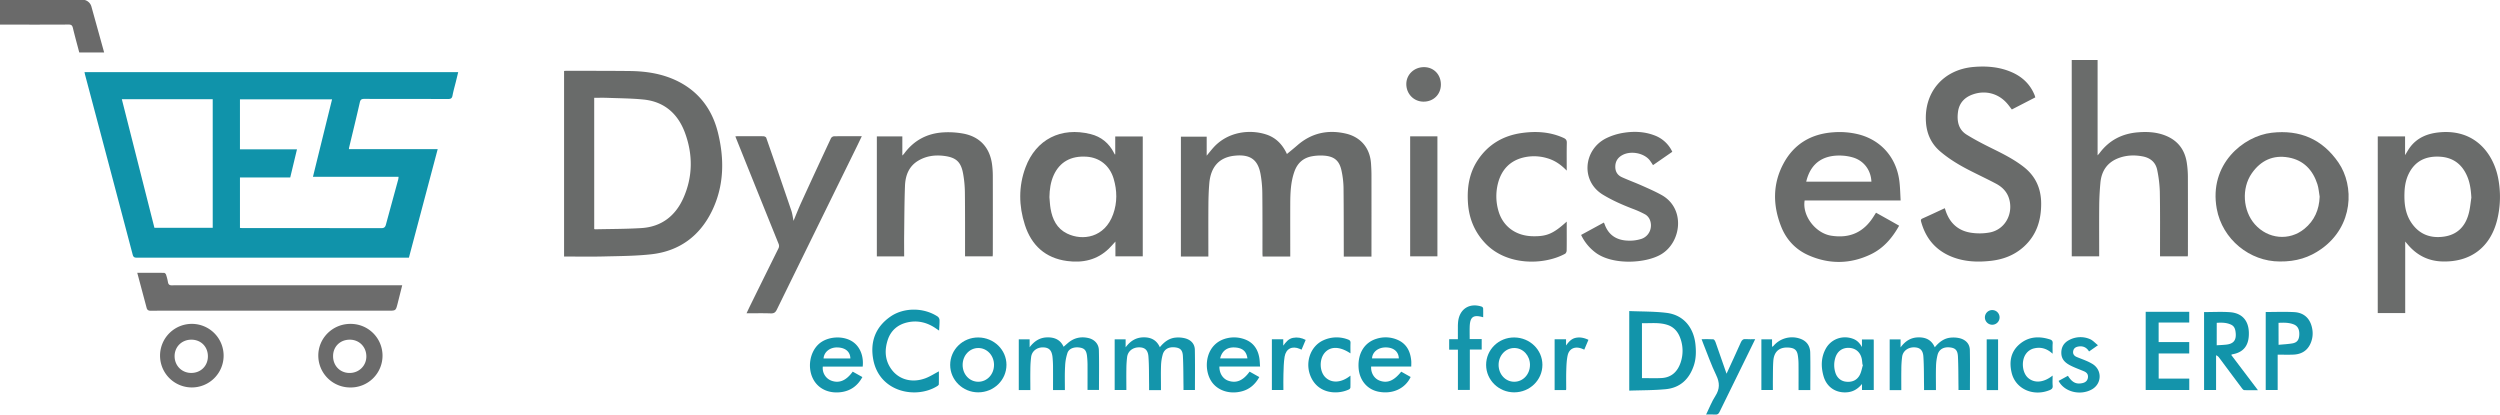 <svg id="Layer_1" data-name="Layer 1" xmlns="http://www.w3.org/2000/svg" viewBox="0 0 3793.11 629.02"><defs><style>.cls-1{fill:#6a6a6a;}.cls-2{fill:#1093aa;}.cls-3{fill:#696b6a;}.cls-4{fill:#6a6c6b;}.cls-5{fill:#6c6c6c;}.cls-6{fill:#1294aa;}.cls-7{fill:#6b6b6b;}.cls-8{fill:#1495ab;}.cls-9{fill:#1494ab;}.cls-10{fill:#1294ab;}.cls-11{fill:#1394ab;}.cls-12{fill:#1595ab;}</style></defs><path class="cls-1" d="M146.69,16.12a14.27,14.27,0,0,1,10.24,10.24c6.41,23,12.76,46,19.25,69.39H138.44c-3.26-12.39-6.68-24.71-9.66-37.14-.93-3.88-2.35-5.26-6.55-5.24-32.66.21-65.32.11-98,.11H18.16V16.12Z" transform="translate(-18.16 -16.12)"/><path class="cls-2" d="M146.36,125.55h567c-1.2,5-2.31,9.64-3.47,14.32-1.74,7.07-3.83,14.07-5.15,21.22-.81,4.39-2.78,5.28-7,5.26-42.21-.17-84.42,0-126.63-.2-4.14,0-6,.83-7,5.24-5.21,23-10.85,45.9-16.33,68.84a17.13,17.13,0,0,0-.19,2.19H682.25c-14.6,55-29.07,109.57-43.66,164.6h-5.13q-203.75,0-407.49.07c-3.7,0-5.46-.69-6.51-4.68q-35.93-136.35-72.17-272.62C147,128.58,146.75,127.35,146.36,125.55ZM522,166.83H382.22v75.83h86.54l-10.25,42.7H382.23v76.55c1,.09,1.78.21,2.55.21q106.16.06,212.3.15c3.95,0,5.64-1.75,6.6-5.3,6.18-22.91,12.49-45.8,18.72-68.7a29.43,29.43,0,0,0,.47-3.88H493C502.69,245,512.3,206,522,166.83Zm-181.1-.22H203q24.81,97.86,49.45,195.1h88.46Z" transform="translate(-18.16 -16.12)"/><path class="cls-3" d="M874,405.34V123.81c1.27-.11,2.34-.28,3.41-.28,32.19.08,64.39,0,96.59.35,24,.3,47.57,3.83,69.41,14,34.06,15.89,55.07,43.26,64,79.26,10,40.38,9.53,80.73-8.91,118.81s-49.42,61.16-91.93,65.95c-23.56,2.65-47.44,2.71-71.19,3.3C915.15,405.74,894.86,405.34,874,405.34Zm45.73-41.7a9.45,9.45,0,0,0,1.78.39c23.3-.56,46.64-.44,69.89-1.88,30.26-1.89,51.45-18.39,63.52-45.37,14.56-32.54,14.69-66.43,2.36-99.56-10.61-28.49-31.22-46.88-62.5-50.06-18.26-1.86-36.71-1.9-55.08-2.6-6.6-.26-13.21-.05-20-.05Z" transform="translate(-18.16 -16.12)"/><path class="cls-3" d="M1809.89,223.43H1849v28.89c3.73-4.52,6.69-8.32,9.89-11.92,21.89-24.63,55.56-28.45,80.7-20.15,14,4.62,23.64,14.37,30.14,27.39.69,1.37,1.33,2.77.7,2.4,5.34-4.44,10.77-8.76,16-13.33,21.61-18.91,46.61-24.25,74.12-17.8,18.28,4.28,36.16,18.11,37.83,46,.33,5.38.62,10.76.63,16.14q.07,59.43,0,118.86v5.5h-42v-5.27c-.08-33.12,0-66.24-.38-99.35a134.37,134.37,0,0,0-3-25.41c-3.17-15.32-10.84-21.95-26.5-23.12a73.66,73.66,0,0,0-18.45,1c-13.25,2.41-22,10.35-26.56,23.11-5.73,16.13-6.27,32.89-6.33,49.7-.09,24.72,0,49.44,0,74.16v5.11h-41.93c-.08-1.54-.23-3.2-.24-4.85,0-30.59.11-61.17-.22-91.75a174.55,174.55,0,0,0-2.49-27.39c-3.55-20.88-13.68-32-40.29-28.89-22.93,2.65-35.5,17.09-37.65,41.8-.94,10.87-1.28,21.82-1.36,32.73-.2,24.25-.07,48.49-.07,72.74v5.58h-41.68Z" transform="translate(-18.16 -16.12)"/><path class="cls-3" d="M2968.91,332c.76,2.29,1.3,4.06,1.93,5.8,6.89,18.79,20.56,29.5,40.17,31.75a85.11,85.11,0,0,0,26.85-.88c21.26-4.47,33.62-25.33,29.63-46.75-2.4-12.88-10-21.34-20.92-27.14-13.7-7.28-27.8-13.81-41.6-20.94-15.23-7.87-29.85-16.72-43-27.92-13.57-11.59-20.33-26.5-21.62-43.95-3.39-45.92,26.38-80.4,72.36-84.28,19.9-1.67,39.32-.09,57.79,8,16.05,7,28,18.32,34.65,34.76.4,1,.64,2,1.07,3.41l-35.6,18.36c-2.37-3-4.4-5.86-6.63-8.5-13.29-15.79-33.45-21.25-52.94-14.22-12.34,4.45-20.31,13.05-22.1,26.16-1.88,13.75.33,26.85,13.14,34.78,12.48,7.73,25.6,14.52,38.79,21,16.52,8.14,32.89,16.38,47.52,27.74,18.26,14.17,26.62,32.91,26.71,55.68.1,25.49-7,48.13-26.49,65.72-14.17,12.77-31.15,19.2-49.89,21.29-20.41,2.28-40.56,1.45-59.88-6.45-24.16-9.89-39-27.91-45.85-52.86-.62-2.28-.65-3.75,1.91-4.9C2946.08,342.68,2957.12,337.49,2968.91,332Z" transform="translate(-18.16 -16.12)"/><path class="cls-4" d="M3625.81,223.06h41.43v28.45c2.77-4.46,4.68-8,7-11.23,11.29-15.54,27.43-21.81,45.87-23.44,54.41-4.81,81.3,33.65,88.29,69.24a146.13,146.13,0,0,1-1.3,63.16c-10.23,42.15-40.71,65.13-84.12,63.55-21.18-.77-38.39-9.8-51.94-26-1-1.15-2-2.29-3.59-4.23V491.1h-41.67Zm142,92.75c-.63-10.85-1.86-21.35-5.95-31.32-7.67-18.72-21.37-29.48-41.88-30.63-21.06-1.17-37.54,6.36-47.19,25.92-4.41,9-6.1,18.59-6.44,28.5-.55,15.91,1,31.4,10,45.12,11.79,17.93,28.83,24.65,49.64,21.76,20.35-2.82,32.56-15.32,37.71-34.65C3765.91,332.48,3766.54,324.06,3767.85,315.81Z" transform="translate(-18.16 -16.12)"/><path class="cls-4" d="M3161.48,107.19h39.25V251.82c1.55-1.76,2.37-2.58,3.06-3.5,14.34-19.21,33.77-29.32,57.4-31.36,14.15-1.22,28.26-.62,41.74,4.57,19.57,7.54,30.47,22,33.29,42.58a148.11,148.11,0,0,1,1.49,19.39c.13,39.45.06,78.9.06,118.35,0,.94-.12,1.87-.21,3.14h-42.12V399.7c0-30.89.26-61.79-.3-92.68a189.25,189.25,0,0,0-3.95-32.89c-2.31-11.72-10.35-18.48-22.12-20.72-12.24-2.33-24.36-1.89-36.09,2.41-17.48,6.43-26.38,19.6-28,37.72-1,11-1.66,22.12-1.78,33.18-.26,24.24-.08,48.48-.08,72.73V405h-41.6Z" transform="translate(-18.16 -16.12)"/><path class="cls-3" d="M1710.25,250.27V223.15H1752V405h-41.48V382.61c-3.84,4.17-6.73,7.66-10,10.79-17.83,17.23-39.6,21.9-63.35,18.73-33-4.4-54.05-23.82-64-54.76-9.35-28.95-9.78-58.54.94-87.24,15.93-42.68,53.88-61.73,98.7-50.59,16.11,4,28,13.77,35.53,28.59.4.78.84,1.54,1.25,2.31Zm-99.86,65c.55,5.83.75,11.71,1.74,17.46,2.76,16.18,9.54,30.16,25,37.71,23.51,11.51,57.22,6.45,70-29.42,6.32-17.66,6-35.88.7-53.77-5.93-19.94-21.34-32.11-41.11-33.4-23.71-1.55-40.69,8-49.83,28C1612.07,292.52,1610.59,303.76,1610.39,315.32Z" transform="translate(-18.16 -16.12)"/><path class="cls-4" d="M2901.9,320.3H2756.24c-3.86,23,16.37,49.66,40.29,53.42,28.51,4.48,49.81-5.38,64.91-30,.91-1.47,1.86-2.91,3.1-4.87,5.88,3.29,11.63,6.49,17.37,9.71s11.55,6.51,17.69,10c-10.41,18.62-23.68,34.18-42.85,43.39-31.19,15-63.16,15.41-94.75,1.42-19.32-8.54-33.31-23.38-41.16-42.91-13-32.43-13.39-65.2,3.42-96.38,15.85-29.4,41.69-44.77,75-47.19a120.39,120.39,0,0,1,39.2,3.19c34.43,9,57.57,35.9,61.66,72.14C2901.17,301.25,2901.31,310.44,2901.9,320.3Zm-143.26-28.56h98.9c-.73-17.77-11.75-32.08-28.41-36.83a70.82,70.82,0,0,0-14-2.54C2788.2,250.31,2766,260.5,2758.64,291.74Z" transform="translate(-18.16 -16.12)"/><path class="cls-3" d="M3477.09,412.86c-45.37,0-87.13-33.46-95.59-80.07-12.25-67.49,40.43-110.34,83.35-115.26s77,9.78,101.39,45.33c24,35,23.15,96.12-26.08,131C3522.12,406.69,3502.18,413.16,3477.09,412.86Zm60.57-98.31c-1.12-6.36-1.51-13-3.48-19.05-6.95-21.46-20.87-36.31-43.61-40.43-23.55-4.26-42.35,4.54-55.93,24.05-15.76,22.65-13.57,56.67,4.66,77.31,19.88,22.51,52.29,25.58,75.15,6.92C3529.79,350.82,3536.9,334.32,3537.66,314.55Z" transform="translate(-18.16 -16.12)"/><path class="cls-3" d="M1390,405.16h-41.45V223.06h38.67v29.06a35.82,35.82,0,0,0,2.65-2.79c14.92-20.4,35.26-31.1,60.26-32.39a126.71,126.71,0,0,1,29.3,1.83c25.58,4.71,40.77,21.51,44,47.43a137.21,137.21,0,0,1,1.06,16.58q.13,59.19,0,118.38c0,1.24-.14,2.47-.22,3.92h-41.9v-5.35c0-30.74.11-61.49-.24-92.23a172.18,172.18,0,0,0-2.61-27.37c-3.17-18.35-10.69-25.24-29.26-27.5-13.36-1.62-26.26,0-38.17,6.85-15,8.61-20.24,22.78-20.85,38.78-.91,24.05-.94,48.14-1.23,72.22C1389.85,381.86,1390,393.24,1390,405.16Z" transform="translate(-18.16 -16.12)"/><path class="cls-4" d="M1222.15,351.19c4-9.68,7.74-19.21,12-28.49q22.2-48.54,44.82-96.89a6.16,6.16,0,0,1,4.51-2.91c13.79-.22,27.59-.13,42.25-.13-2.62,5.46-5,10.5-7.44,15.49Q1257.53,362,1196.85,485.78c-2.06,4.23-4.25,6-9.2,5.84-12-.45-24.06-.15-36.82-.15,1.89-4,3.5-7.5,5.21-11q21.48-43.63,43.08-87.21a8.14,8.14,0,0,0,.23-7.51q-32-79.18-63.8-158.43c-.52-1.28-1-2.57-1.67-4.32,1.64-.11,2.83-.25,4-.25,12.84,0,25.69-.09,38.54.09,1.49,0,3.9,1.14,4.31,2.3q19.23,55.08,38,110.32C1220.44,340.39,1221,345.67,1222.15,351.19Z" transform="translate(-18.16 -16.12)"/><path class="cls-5" d="M226.41,430c14.08,0,27.39-.07,40.69.12,1.06,0,2.67,1.54,3,2.69a82.26,82.26,0,0,1,2.91,11.49c.57,3.25,2.22,4.73,5.42,4.71s6.34-.06,9.51-.06H628.41c-2.4,9.58-4.67,18.7-7,27.81-2.74,10.77-2.76,10.76-14,10.76H260.05c-4.44,0-8.89.07-13.33.08-3,0-5.2-1-6.05-4.21C236,465.88,231.31,448.34,226.41,430Z" transform="translate(-18.16 -16.12)"/><path class="cls-4" d="M2555.44,246.42l-29.28,20.27a87.87,87.87,0,0,0-5.35-7.87c-9.26-10.91-29-14.29-41.54-7.18-6.56,3.73-10.14,9.25-10.31,17s3.29,13.28,10.06,16.35c10.08,4.57,20.5,8.37,30.61,12.87s20,8.82,29.54,14.12c36.42,20.27,30.27,71.21-.25,89.76-23.49,14.29-74.63,17-100.29-2.65a71.51,71.51,0,0,1-21.54-26.52l34.49-18.79c.51,1.08.91,1.74,1.16,2.46,6,17,18.77,24.6,36,25a57.92,57.92,0,0,0,20-2.73c11.8-4.07,17.34-17.27,12.67-28.85a17.26,17.26,0,0,0-6.84-8.07,144.32,144.32,0,0,0-19.42-8.77c-15.55-6-30.7-12.63-45-21.32-34-20.68-29.51-68,4.49-85.36a91.83,91.83,0,0,1,27.42-8.6c15.43-2.4,31-1.8,46,3.85A48.3,48.3,0,0,1,2555.44,246.42Z" transform="translate(-18.16 -16.12)"/><path class="cls-4" d="M2395.27,275c-9.06-9.36-18.45-15.65-29.68-18.86a69.38,69.38,0,0,0-36.22-1c-20.32,5-32.84,18.45-38.21,38.35a79.21,79.21,0,0,0,.15,41.37c6.42,24.29,26.16,39.13,52.29,39.68,21.42.44,31.18-3.7,51.67-22.22v10.72c0,11.09.11,22.18-.11,33.27,0,1.67-1.11,4.13-2.45,4.86C2360.83,418.49,2304,420,2271.1,384.61c-15.8-17-24-37.06-25.64-59.88-1.66-23.41,1.62-45.91,15-65.92,15.92-23.82,38.66-37,66.77-40.92,21.69-3,43-1.78,63.35,7.52,3.47,1.59,4.9,3.46,4.82,7.47C2395.09,246.44,2395.27,260,2395.27,275Z" transform="translate(-18.16 -16.12)"/><path class="cls-4" d="M2157.71,223h41.36V405h-41.36Z" transform="translate(-18.16 -16.12)"/><path class="cls-6" d="M2490.13,488.07c19.09.82,37.86.47,56.32,2.71,28.54,3.45,41.83,25.26,44.12,47.89,1.11,10.91,1,21.87-2.6,32.42-6.93,20.43-20.77,33.44-42.51,35.53-18.23,1.75-36.64,1.52-55.33,2.18Zm19.3,101.72c10.19,0,20.14.48,30-.11,15.14-.91,24.2-10.07,28.75-23.81a55.4,55.4,0,0,0-.17-35.46c-3.28-9.94-9.4-17.78-19.55-21.21-12.68-4.29-25.89-2.35-39.06-2.77Z" transform="translate(-18.16 -16.12)"/><path class="cls-6" d="M3362.26,489.62c13.47,0,26.51-.77,39.42.19,17.84,1.33,27.83,12.23,28.52,30.12.56,14.48-3.47,30-24.77,33.7a10,10,0,0,0-2,.93L3444,608.15c-7.44,0-14.14.17-20.83-.16-1.3-.06-2.75-1.89-3.73-3.2-11.5-15.33-22.91-30.73-34.37-46.08a9.87,9.87,0,0,0-4.59-3.55v52.68h-18.19ZM3381.45,540c5.28-.37,10.15-.47,15-1.07,10.45-1.3,14.7-6.59,13.84-17.1-.43-5.31-1.5-10.51-7-13.1-6.91-3.25-14.23-3.3-21.8-2.81Z" transform="translate(-18.16 -16.12)"/><path class="cls-7" d="M309.64,507.51a48.23,48.23,0,1,1-48.65,48A48.23,48.23,0,0,1,309.64,507.51Zm23.95,49.08c-.09-14.62-10.7-25.17-25.26-25.1s-25.42,11.06-25.26,25.29c.15,14.39,11.15,25.27,25.44,25.17C323,581.86,333.67,571.09,333.59,556.59Z" transform="translate(-18.16 -16.12)"/><path class="cls-7" d="M549.7,604a48.36,48.36,0,0,1-48.6-48.16c-.15-26.55,21.63-48.25,48.45-48.29A48.23,48.23,0,1,1,549.7,604Zm-26.18-47.6C523.46,571,534,581.88,548.36,582S574,571.14,574,557c.06-14.48-10.7-25.44-25-25.51C534.31,531.42,523.58,541.89,523.52,556.36Z" transform="translate(-18.16 -16.12)"/><path class="cls-8" d="M1709.39,607.83V531H1726v12.1c7.35-9.94,15.94-14.91,26.92-15.15,11.3-.24,20.1,3.94,25,15,6.6-8.09,14.26-13.91,24.52-14.67a42,42,0,0,1,14.51,1.35c8.31,2.42,13.91,8.33,14.09,17.17.43,20.23.14,40.47.14,61h-17.36c0-1.79,0-3.46,0-5.14-.24-15.36-.11-30.73-.89-46.06-.47-9.44-4.08-12.63-12.26-13.48-9.13-.94-16,2.74-18.34,10.77a70.59,70.59,0,0,0-2.59,16.79c-.4,10.77-.12,21.55-.12,32.33V608h-18c0-3.07,0-6,0-9-.25-13.93.06-27.9-1-41.77-.76-10.25-5.66-14.16-14.44-14.1-9.29.07-16.65,5.73-17.88,14.52a155.45,155.45,0,0,0-1.16,18.94c-.17,10.29,0,20.58,0,31.24Z" transform="translate(-18.16 -16.12)"/><path class="cls-8" d="M2902.91,608h-17.65V531.06h16.53V543.2c7.35-10,15.94-15,26.9-15.21,11.27-.24,20.13,3.83,25,15.07,6.67-8.06,14.28-13.88,24.5-14.69a41,41,0,0,1,13.62,1c8.92,2.41,14.91,8.41,15.1,17.91.41,20.07.12,40.15.12,60.57h-17.37c0-1.74,0-3.42,0-5.1-.22-15.2-.09-30.41-.81-45.58-.46-9.73-4.05-13.1-12.32-13.95-9.29-1-16.31,2.85-18.57,11.17a77.53,77.53,0,0,0-2.39,17.78c-.36,11.83-.1,23.67-.1,35.76h-18.05c0-1.76,0-3.43,0-5.09-.26-15.19,0-30.41-1-45.56-.63-10-5.32-13.94-13.9-14.16-9.23-.23-17,5.35-18.31,14a145.86,145.86,0,0,0-1.25,19.4C2902.77,586.81,2902.91,597.1,2902.91,608Z" transform="translate(-18.16 -16.12)"/><path class="cls-8" d="M1633.86,607.94h-18c0-11.3.08-22.35,0-33.4a158.88,158.88,0,0,0-.8-17c-1.22-10-5.28-14-13.84-14.35-9.39-.35-17.23,5.32-18.53,14.25a156.69,156.69,0,0,0-1.23,19.87c-.19,10.1,0,20.21,0,30.63h-17.57V531h16.46v12c7.27-9.6,15.74-14.77,26.69-15,11.25-.27,20.14,3.71,24.85,14.27,2.29-2,4.48-3.93,6.7-5.83,9-7.67,19.26-10,30.66-7.5,9.39,2.08,16,8.91,16.2,18.6.5,19.93.15,39.88.15,60.25h-17.38c0-12.8.07-25.45,0-38.1a126,126,0,0,0-.83-13.73c-1-8.12-3.87-11.32-10.69-12.46-8.67-1.45-16.64,1.36-18.94,8.13a72.88,72.88,0,0,0-3.56,19.89C1633.47,583.51,1633.86,595.55,1633.86,607.94Z" transform="translate(-18.16 -16.12)"/><path class="cls-9" d="M3339.77,552.44H3293.4v38.11h46.42v17.33H3273.7V489.2h66.08v16.32h-46.43v29.55h46.42Z" transform="translate(-18.16 -16.12)"/><path class="cls-10" d="M1443,517.7c-3.43-2.27-6.21-4.31-9.17-6.05-12-7-24.87-9.46-38.44-6.5-15.11,3.29-25.74,12.44-30.44,27.11-5,15.64-4.1,31.09,6.15,44.76,11.68,15.58,31.81,20.57,51.88,12.73,6.69-2.61,12.84-6.61,19.7-10.21,0,6.33.09,13-.11,19.68,0,.92-1.34,2.06-2.32,2.68-32.11,20.11-87.79,9.48-97.14-40.21-5-26.87,3.23-49.52,26.42-65.44,20.28-13.91,50.44-13.72,71.48.3a7.26,7.26,0,0,1,2.65,5.2C1443.79,506.89,1443.28,512,1443,517.7Z" transform="translate(-18.16 -16.12)"/><path class="cls-9" d="M3455.81,489.51c14.73,0,29-.61,43.22.17,15,.83,24.35,9.8,27.2,24.61a37.59,37.59,0,0,1-3.4,24.94c-5.19,10-14,14.4-24.78,14.91-7.87.37-15.77.07-24.11.07v53.68h-18.13Zm19.5,49.78c7.31-.72,14.1-1,20.75-2.13,7-1.17,10.05-5,10.61-12,.7-8.67-2.05-14.41-8.41-16.88-7.38-2.86-15.08-2.7-23-2.35Z" transform="translate(-18.16 -16.12)"/><path class="cls-11" d="M2843.2,542.69V531.13h17.65a14.78,14.78,0,0,1,.26,1.9c0,24.84,0,49.68,0,74.84h-17.85v-9.18c-6.12,7.42-13.09,11.65-21.82,12.55-17.44,1.8-31.72-7.52-36.51-24.38-4-14.13-3.94-28.24,3.26-41.5,8.08-14.86,25.41-21.08,41.29-15.28C2835.34,532.21,2839.59,536.17,2843.2,542.69Zm1.52,27-.72-.29c-.33-2.82-.48-5.68-1-8.46-2-10.15-9-16.39-18.91-17-10.23-.6-18,4.71-21.2,14.69a37.71,37.71,0,0,0-.27,22c2.31,8.42,8.37,13.67,16.26,14.59,9.3,1.08,16.8-2.07,21.1-10.39C2842.34,580.25,2843.18,574.81,2844.72,569.72Z" transform="translate(-18.16 -16.12)"/><path class="cls-11" d="M1868.27,572.26c-.06,10.52,5.43,18.88,13.85,21.62,12.12,4,22.14-.32,32-13.91l14.7,8.26c-6,10.67-14.16,18.22-26,21.49-18.69,5.16-37.6-.87-46.87-15.3-12.78-19.89-8.8-57.65,24.18-65.2a46.28,46.28,0,0,1,24,.85c14.83,4.46,22.61,15,24.86,29.9.58,3.86.63,7.8,1,12.29Zm1.16-12.4h41.38c-1.52-11-7.75-16.11-19.73-16.59C1879.83,542.83,1872.1,548.7,1869.43,559.86Z" transform="translate(-18.16 -16.12)"/><path class="cls-11" d="M1327.08,572.31h-60.51a20.39,20.39,0,0,0,12.66,21.27c12,4.57,22.71.18,32.71-13.59l14.66,8.22c-7.34,13.52-18.28,21.28-33.41,23-18.82,2.1-34.68-6-41.94-21.32-7.88-16.63-4.41-38.41,8.1-50.76,13.58-13.4,40.11-14.78,54.78-2.85C1323.78,544.1,1328.71,557.49,1327.08,572.31ZM1308.4,560c-.28-10.33-7.53-16.41-19.7-16.73-11.31-.3-20.28,6.81-21,16.73Z" transform="translate(-18.16 -16.12)"/><path class="cls-11" d="M2159.38,572.26H2098.5c-.53,9.9,4.73,18.34,13,21.4,11.69,4.31,21.53.25,32.68-13.62l14.29,8.05c-8.4,17.83-27.81,26.56-49,22.28-17.48-3.54-29.18-18-30.05-37.22-1-21.22,9.13-37.45,27.14-43a45.35,45.35,0,0,1,31.65,1.42c13.74,5.8,19.68,17.17,21.08,31.36C2159.63,565.86,2159.38,568.85,2159.38,572.26Zm-18.85-12.32c-.37-10.51-8.08-16.79-20.23-16.7-11.31.08-20,7.16-20.42,16.7Z" transform="translate(-18.16 -16.12)"/><path class="cls-10" d="M2315.53,611.4c-23.39,0-42.5-18.65-42.56-41.55-.07-23.23,19.09-41.91,42.77-41.72s42.63,18.71,42.63,41.51C2358.36,592.78,2339.26,611.4,2315.53,611.4Zm24-41.58c0-14.27-10.51-25.65-23.78-25.68s-23.83,11.26-23.85,25.56,10.36,25.61,23.72,25.63S2339.47,584.07,2339.5,569.82Z" transform="translate(-18.16 -16.12)"/><path class="cls-10" d="M1502.33,611.4c-23.39,0-42.48-18.68-42.52-41.58,0-23.23,19.11-41.9,42.78-41.69s42.65,18.78,42.62,41.54C1545.19,592.79,1526.06,611.41,1502.33,611.4Zm24-41.72c0-14.28-10.65-25.6-23.91-25.54s-23.73,11.35-23.71,25.7,10.43,25.53,23.84,25.49S1526.37,583.94,1526.33,569.68Z" transform="translate(-18.16 -16.12)"/><path class="cls-10" d="M2690.6,531h16.18v11.3a10,10,0,0,0,2-1.15,37,37,0,0,1,40.47-11.19c10.09,3.43,15.23,10.94,15.47,21.15.43,18.82.12,37.66.12,56.79H2747c0-13.3.09-26.4-.05-39.5a86,86,0,0,0-1.07-13.22c-1.27-7.76-4.87-10.84-12.73-11.61-14.76-1.44-23.4,5.47-24.45,20.24-.66,9.31-.5,18.67-.64,28-.08,5.22,0,10.43,0,16H2690.6Z" transform="translate(-18.16 -16.12)"/><path class="cls-11" d="M2637.75,583.13c7.12-15.51,14.59-31.46,21.7-47.56,1.67-3.76,3.62-5.32,7.77-4.93,4.38.41,8.83.09,14,.09-3.91,8-7.55,15.47-11.22,22.93q-21.43,43.65-42.82,87.31c-1.43,2.95-2.95,4.41-6.41,4.14-4.37-.34-8.78-.08-14-.08,4.83-9.88,8.5-19.57,14-28.08,6.88-10.67,6.8-20.16,1.32-31.52-7.61-15.77-13.39-32.42-19.94-48.69-.7-1.73-1.31-3.49-2.24-6,6.32,0,12.11-.22,17.85.19,1.16.08,2.6,2.38,3.15,3.93C2626.65,551,2632.23,567.24,2637.75,583.13Z" transform="translate(-18.16 -16.12)"/><path class="cls-12" d="M2268.52,497.47c-15.16-4.33-20.08-.67-20.48,15-.15,5.84,0,11.69,0,18.08h18.21V546.4h-18v61.37h-18.07V546.65h-13.27V530.74h13.22c0-6.46-.05-12.44,0-18.41a75,75,0,0,1,.46-9c2.5-18.77,17.41-28,35.61-22a3.65,3.65,0,0,1,2.21,2.44C2268.64,488.3,2268.52,492.83,2268.52,497.47Z" transform="translate(-18.16 -16.12)"/><path class="cls-11" d="M3201.29,539.91l-13.54,9.47c-3.64-6.13-9-8.63-15.95-7.54-4.06.64-7.21,2.45-8.08,6.84s1.32,7.35,5.2,9c4.65,2,9.45,3.64,14.09,5.66a77.28,77.28,0,0,1,10.16,5.12c14.64,9.2,14.1,29.69-.92,38.34-17.44,10-42,4.15-50.7-12.78l14.16-7.74c6.36,10.16,12.57,13.21,22.06,11.09,5-1.11,7.78-4.1,8.3-8.51.59-5-2-7.72-6.19-9.48-6.56-2.78-13.32-5.16-19.67-8.34-7.56-3.79-14-8.77-14.49-18.39-.45-9.4,3.63-16.34,11.76-20.58a36.32,36.32,0,0,1,31.71-1.41C3193.43,532.43,3196.77,536.36,3201.29,539.91Z" transform="translate(-18.16 -16.12)"/><path class="cls-11" d="M3132.48,585.93c0,5.54-.33,10.46.1,15.32.36,4-1.47,5.52-4.77,6.86-24.85,10.06-51.55-1.86-57.45-26.25-3.91-16.2-1.72-31.57,11.49-43.12,13.65-11.94,29.67-13,46.49-7.66,3.14,1,4.51,2.68,4.23,6.21-.37,4.85-.09,9.75-.09,15.54-8.27-7.63-17.34-10.57-27.82-8.2a20.87,20.87,0,0,0-12.73,8.54c-7.22,10.12-5.71,28,3,36C3104.57,597.93,3118.9,596.86,3132.48,585.93Z" transform="translate(-18.16 -16.12)"/><path class="cls-10" d="M2067.14,552.28c-16.29-10.91-30.58-11-39.27-.67-8.25,9.85-7.72,28,1.07,36.84,9.49,9.47,24.37,8.68,38.2-2.44,0,6.35.09,12.27-.09,18.19a4,4,0,0,1-2.07,2.7c-16.09,7.82-44.45,7.55-56.87-16.73-11.18-21.85-2.62-48.83,18.46-58a48.1,48.1,0,0,1,37.08-.85c2.56.95,3.72,2.29,3.57,5.21C2067,541.67,2067.14,546.83,2067.14,552.28Z" transform="translate(-18.16 -16.12)"/><path class="cls-4" d="M2177.81,170.36c-14.75-.13-26.12-12-25.94-27,.17-14.35,12.06-25.51,27.05-25.39,14.78.11,25.59,11.47,25.43,26.73C2204.2,159.56,2192.9,170.49,2177.81,170.36Z" transform="translate(-18.16 -16.12)"/><path class="cls-6" d="M1999.19,531.85c-2.2,5.19-4.15,9.83-6.27,14.83-1-.48-1.84-.87-2.65-1.22-11.47-5-21-.41-23.06,11.91-1.41,8.7-1.46,17.64-1.76,26.48-.27,7.89-.06,15.81-.06,24h-17.48v-77h17.25v9.69c4.08-5.38,7.92-10.49,14.79-11.82C1986.55,527.44,1992.79,528.55,1999.19,531.85Z" transform="translate(-18.16 -16.12)"/><path class="cls-8" d="M2376.9,530.84h17.33v9.46c3.94-5.33,7.92-10.19,14.65-11.6s12.84,0,19.32,3l-6.3,14.9c-1.88-.76-3.43-1.5-5.06-2-10-3.18-18.14.89-20.25,11.09-1.49,7.21-1.77,14.73-2,22.12-.33,9.65-.09,19.31-.12,29a4.08,4.08,0,0,1-.45,1.13H2376.9Z" transform="translate(-18.16 -16.12)"/><path class="cls-6" d="M3049.73,608h-17.27V531h17.27Z" transform="translate(-18.16 -16.12)"/><path class="cls-12" d="M3041.18,508.83a11.14,11.14,0,1,1,.05-22.27,11.14,11.14,0,0,1-.05,22.27Z" transform="translate(-18.16 -16.12)"/></svg>
